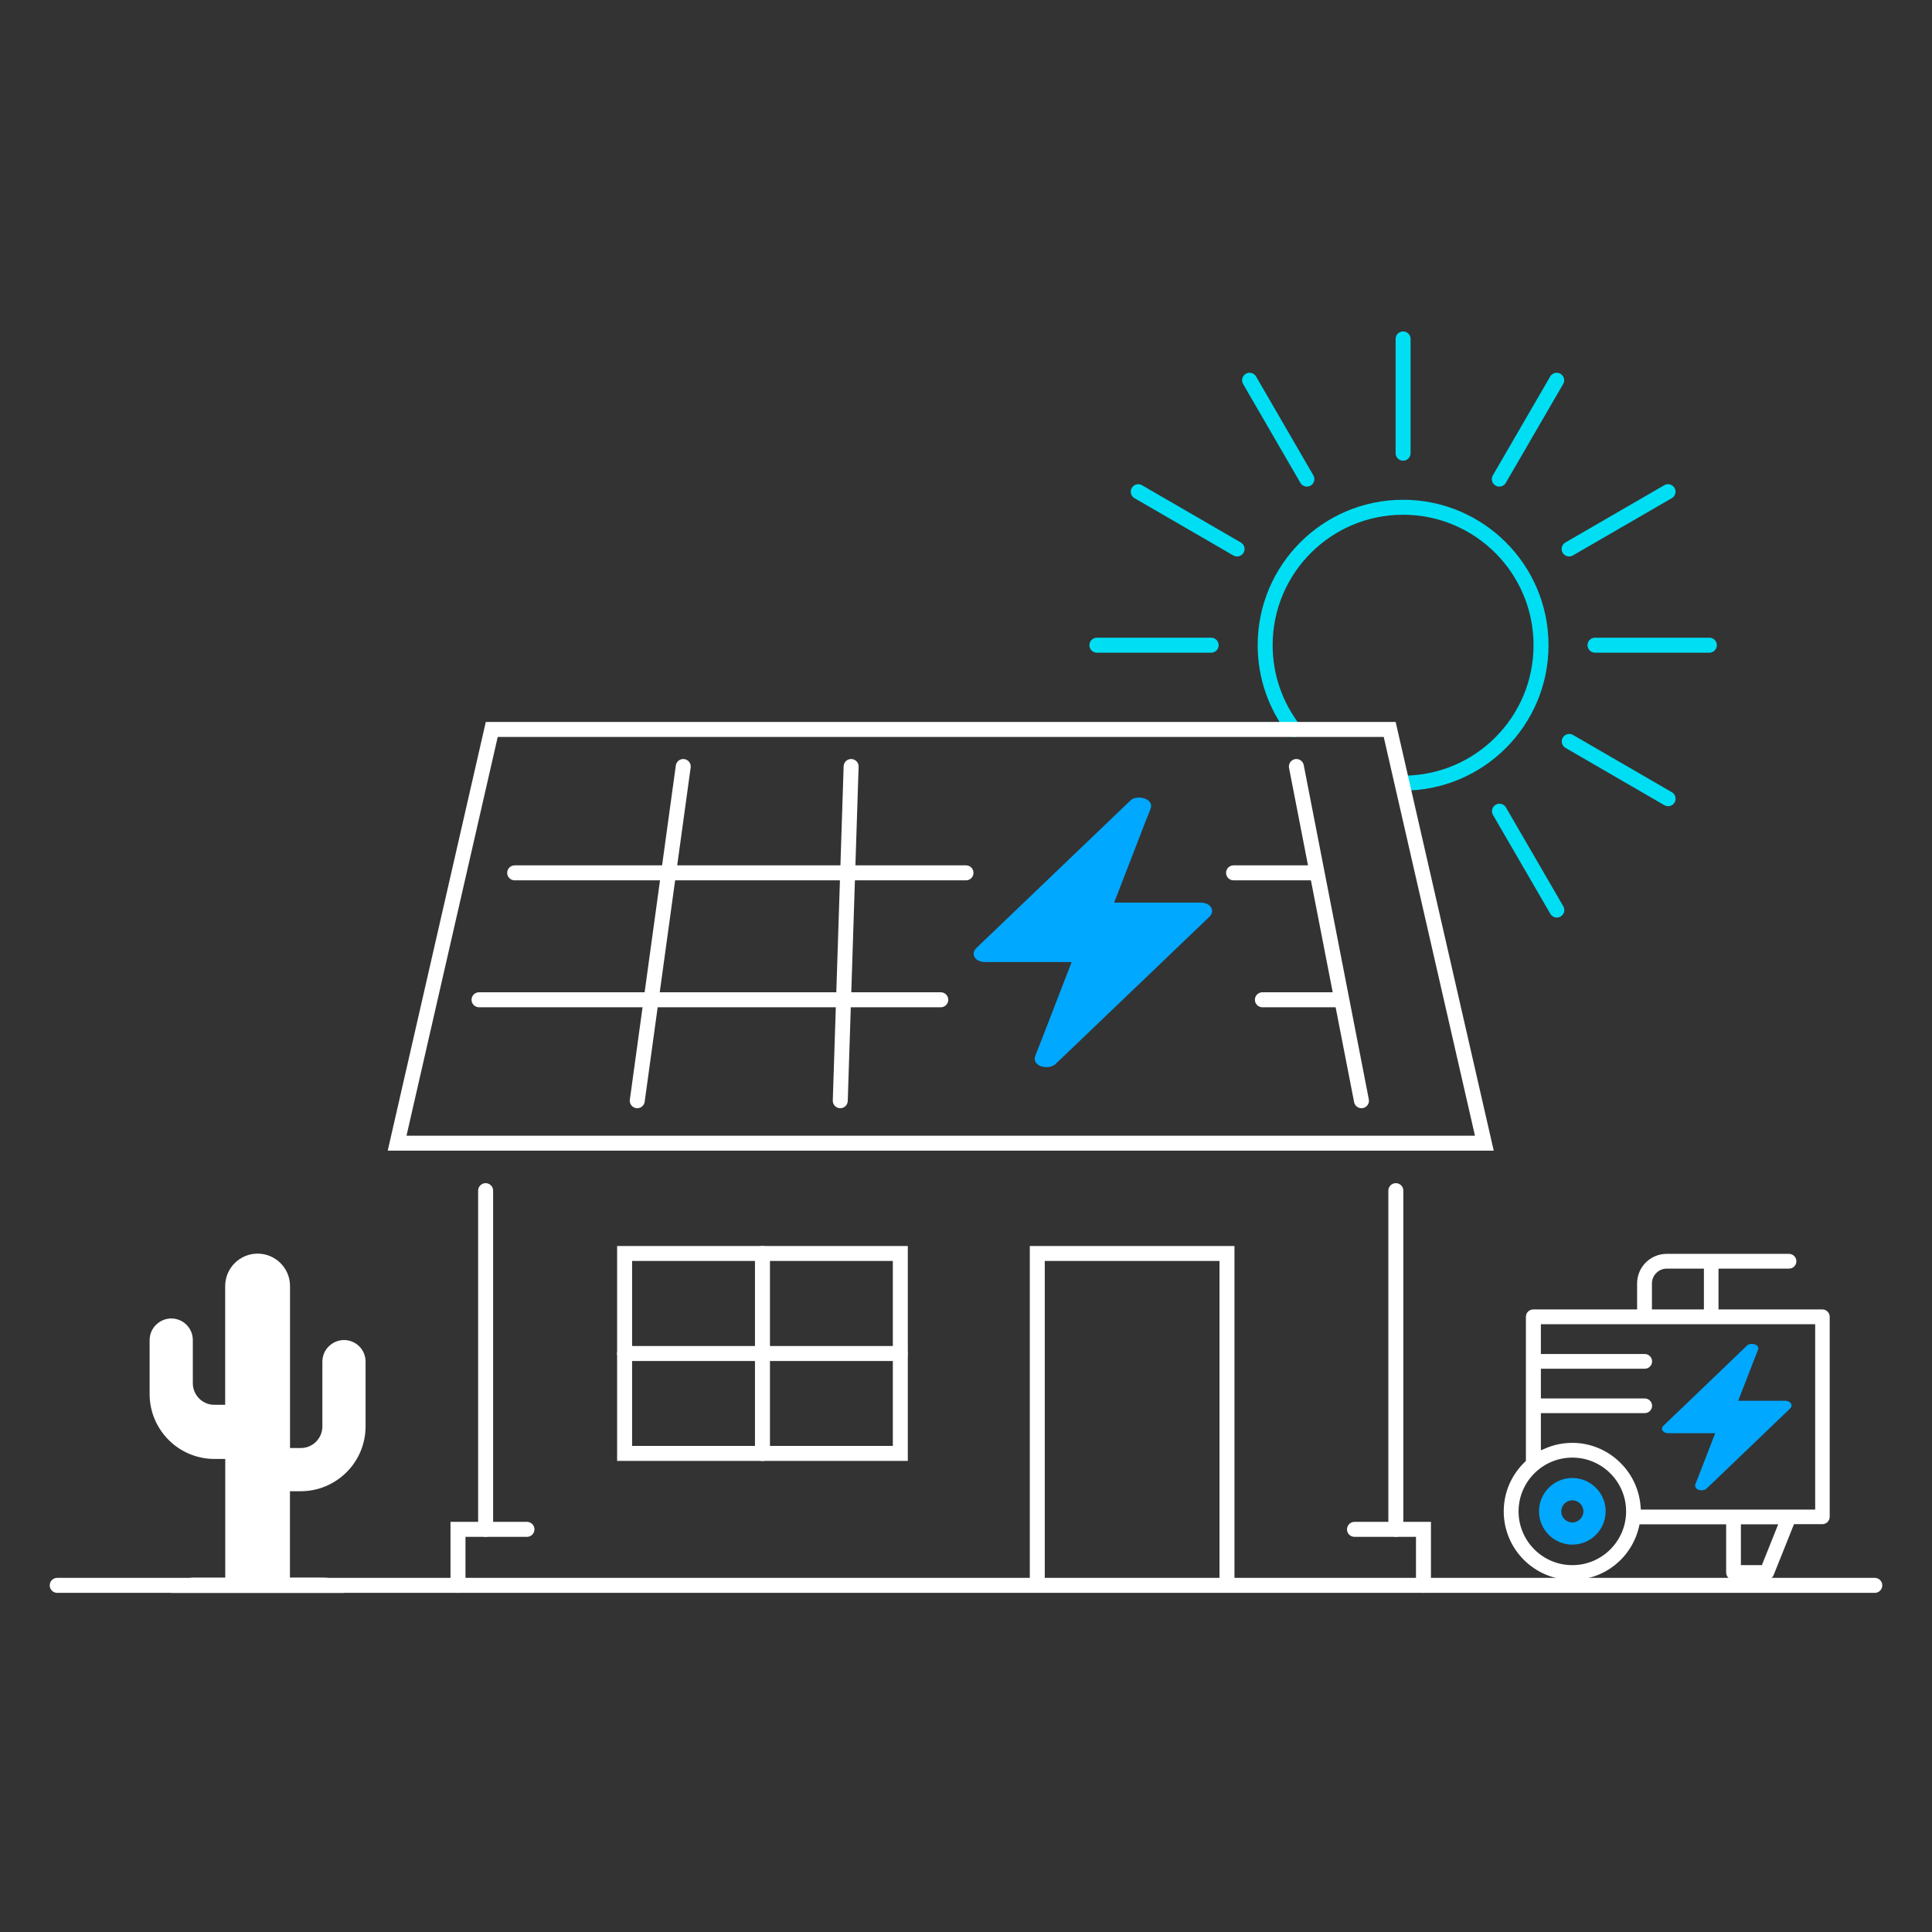 <?xml version="1.0" encoding="UTF-8"?>
<svg xmlns="http://www.w3.org/2000/svg" id="temperature" viewBox="0 0 258 258">
  <rect x="0" y="0" width="258" height="258" fill="#333333" stroke="none"/>
  <defs>
    <style>
      .cls-1 {
        stroke: #00def3;
      }

      .cls-1, .cls-2 {
        fill: none;
        stroke-linecap: round;
        stroke-miterlimit: 10;
        stroke-width: 2px;
      }

      .cls-3 {
        fill: #00a8ff;
      }

      .cls-4 {
        fill: #fff;
      }

      .cls-2 {
        stroke: #fff;
      }
    </style>
  </defs>
  <path class="cls-3" d="M161.48,120.88c-.28-.22-.68-.34-1.14-.34h-11.56l4.23-10.93c.08-.2.16-.4.24-.59.15-.36.3-.73.42-1.11,0,0,0-.01,0-.02,0,0,0,0,0,0,.23-.6-.29-1.2-1.17-1.35-.48-.08-1.14-.03-1.55.37-.34.32-.68.65-1.02.97-.35.33-.69.66-1.04,1l-4.94,4.73c-1.72,1.65-3.44,3.3-5.17,4.95l-5.92,5.67c-.28.26-.55.53-.83.79-.55.52-1.12,1.06-1.66,1.6,0,0,0,0,0,0-.01,0-.02.02-.03.03-.45.43-.42,1.08.07,1.48.28.22.68.34,1.14.34h11.56l-4.23,10.93c-.07.17-.14.35-.21.52-.16.39-.32.78-.45,1.18,0,0,0,.01,0,.02,0,0,0,0,0,0-.06.16-.06.34-.01.51.05.18.15.35.33.49h0c.17.15.41.27.69.33.14.03.28.04.42.05.04,0,.07,0,.11,0,.02,0,.03,0,.05,0,.47,0,.88-.16,1.13-.4.34-.33.69-.66,1.03-.98.34-.33.68-.66,1.03-.98l4.94-4.73c1.89-1.81,3.78-3.63,5.68-5.43l5.41-5.19c.28-.26.55-.53.83-.79.55-.52,1.12-1.06,1.66-1.6,0,0,0,0,0,0,.01,0,.02-.02.03-.03.45-.43.42-1.08-.07-1.48Z"></path>
  <line class="cls-1" x1="187.37" y1="45.26" x2="187.37" y2="60.52"></line>
  <line class="cls-1" x1="222.75" y1="65.66" x2="209.54" y2="73.31"></line>
  <line class="cls-1" x1="207.88" y1="50.78" x2="200.22" y2="63.98"></line>
  <line class="cls-1" x1="222.76" y1="106.66" x2="209.56" y2="99.01"></line>
  <line class="cls-1" x1="165.2" y1="73.31" x2="152" y2="65.66"></line>
  <line class="cls-1" x1="207.9" y1="121.53" x2="200.24" y2="108.33"></line>
  <line class="cls-1" x1="174.52" y1="63.98" x2="166.87" y2="50.78"></line>
  <line class="cls-1" x1="228.27" y1="86.16" x2="213" y2="86.16"></line>
  <line class="cls-1" x1="161.74" y1="86.16" x2="146.48" y2="86.16"></line>
  <path class="cls-1" d="M172.79,97.41c-2.41-3.11-3.84-7.02-3.84-11.25,0-10.17,8.25-18.42,18.42-18.42s18.42,8.25,18.42,18.42-8.25,18.42-18.42,18.42"></path>
  <line class="cls-2" x1="7.64" y1="211.71" x2="250.36" y2="211.71"></line>
  <line class="cls-2" x1="64.85" y1="159" x2="64.85" y2="204.23"></line>
  <polyline class="cls-2" points="70.37 204.23 61.16 204.23 61.16 211.71"></polyline>
  <line class="cls-2" x1="186.4" y1="159" x2="186.4" y2="204.23"></line>
  <polyline class="cls-2" points="180.88 204.23 190.09 204.23 190.09 211.71"></polyline>
  <polyline class="cls-2" points="138.52 211.6 138.52 167.39 163.85 167.39 163.85 210.89"></polyline>
  <rect class="cls-2" x="83.41" y="167.39" width="36.82" height="26.7"></rect>
  <polygon class="cls-2" points="198.22 152.66 53.03 152.66 65.67 97.41 185.58 97.41 198.22 152.66"></polygon>
  <line class="cls-2" x1="101.82" y1="167.39" x2="101.82" y2="194.1"></line>
  <line class="cls-2" x1="120.22" y1="180.75" x2="83.41" y2="180.75"></line>
  <line class="cls-2" x1="91.24" y1="102.36" x2="85.1" y2="146.99"></line>
  <line class="cls-2" x1="113.66" y1="102.36" x2="112.21" y2="146.99"></line>
  <line class="cls-2" x1="173.12" y1="102.36" x2="181.81" y2="146.99"></line>
  <line class="cls-2" x1="68.73" y1="116.56" x2="129" y2="116.56"></line>
  <line class="cls-2" x1="63.97" y1="133.51" x2="125.63" y2="133.51"></line>
  <line class="cls-2" x1="164.73" y1="116.56" x2="175.09" y2="116.56"></line>
  <line class="cls-2" x1="168.58" y1="133.51" x2="178.94" y2="133.51"></line>
  <path class="cls-3" d="M209.97,197.37c-2.45,0-4.45,2-4.45,4.45s2,4.45,4.45,4.45,4.45-2,4.45-4.45-2-4.45-4.45-4.45ZM209.97,203.31c-.82,0-1.48-.67-1.48-1.48s.67-1.48,1.48-1.48,1.48.67,1.48,1.48-.67,1.48-1.48,1.48Z"></path>
  <path class="cls-4" d="M231.5,210.98c-.54,0-.99-.44-.99-.98v-6.44h-11.56l-.09.38c-.99,4.14-4.64,7.04-8.9,7.04-5.05,0-9.15-4.1-9.15-9.15,0-2.51,1-4.85,2.81-6.59l.15-.15v-19.25c0-.54.44-.98.99-.98h13.86v-3.47c0-2.18,1.77-3.95,3.95-3.95h16.33c.54,0,.99.44.99.99s-.44.98-.99.98h-9.41v5.45h13.86c.54,0,.99.44.99.98v26.72c0,.54-.44.98-.99.98h-3.78l-2.72,6.8c-.15.37-.51.62-.92.62h-4.45ZM232.48,209.01h2.8l2.18-5.45h-4.98v5.45ZM209.97,194.65c-3.96,0-7.18,3.22-7.18,7.18s3.22,7.18,7.18,7.18,7.18-3.22,7.18-7.18-3.22-7.18-7.18-7.18ZM209.97,192.68c4.74,0,8.74,3.71,9.11,8.45l.04.46h23.28v-24.75h-36.63v3.97h13.86c.54,0,.99.44.99.99s-.44.98-.99.98h-13.86v3.97h13.86c.54,0,.99.44.99.98s-.44.98-.99.98h-13.86v4.96l.69-.29c1.12-.47,2.31-.7,3.52-.7ZM222.59,169.41c-1.09,0-1.99.89-1.99,1.98v3.47h6.94v-5.45h-4.95Z"></path>
  <path class="cls-4" d="M22.86,212.74c0-.76.3-.66.85-1.2s1.28-.85,2.04-.85h4.33v-15.86h-1.44c-2.29,0-4.5-.91-6.12-2.54-1.62-1.62-2.54-3.82-2.54-6.12v-7.21c0-.76.3-1.5.85-2.04s1.28-.85,2.04-.85c1.59,0,2.88,1.29,2.88,2.88v5.77c0,1.59,1.29,2.88,2.88,2.88h1.44v-15.86c0-1.15.46-2.25,1.27-3.06s1.91-1.27,3.06-1.27c2.39,0,4.33,1.94,4.33,4.33v21.63h1.44c1.59,0,2.88-1.29,2.88-2.88v-8.65c0-.76.3-1.5.85-2.04s1.28-.85,2.04-.85c1.59,0,2.88,1.29,2.88,2.88v8.65c0,2.29-.91,4.5-2.54,6.12-1.62,1.62-3.82,2.54-6.12,2.54h-1.44v11.54h4.33c1.59,0,2.88.45,2.88,2.04h-23.08Z"></path>
  <path class="cls-3" d="M239.01,187.25c-.15-.12-.37-.19-.62-.19h-6.27l2.3-5.93c.04-.11.09-.21.13-.32.08-.2.16-.4.23-.6,0,0,0,0,0,0,0,0,0,0,0,0,.13-.32-.16-.65-.64-.73-.26-.04-.62-.01-.84.2-.18.18-.37.35-.55.53-.19.18-.38.36-.56.54l-2.68,2.57c-.93.9-1.87,1.79-2.8,2.69l-3.22,3.08c-.15.14-.3.29-.45.43-.3.28-.61.57-.9.87,0,0,0,0,0,0,0,0-.01,0-.02.01-.24.24-.23.59.04.8.15.12.37.19.62.19h6.27l-2.3,5.93c-.04.09-.07.19-.11.28-.08.21-.17.43-.25.64,0,0,0,0,0,.01,0,0,0,0,0,0-.03.09-.03.18,0,.28.02.1.08.19.18.27h0c.09.08.22.15.38.18.07.02.15.02.23.03.02,0,.04,0,.06,0,0,0,.02,0,.03,0,.25,0,.48-.08.61-.22.19-.18.37-.36.56-.53.19-.18.37-.36.56-.53l2.68-2.57c1.03-.98,2.05-1.97,3.08-2.95l2.94-2.82c.15-.14.3-.29.45-.43.3-.28.61-.57.9-.87,0,0,0,0,0,0,0,0,.01,0,.02-.01.24-.24.23-.59-.04-.8Z"></path>
</svg>
